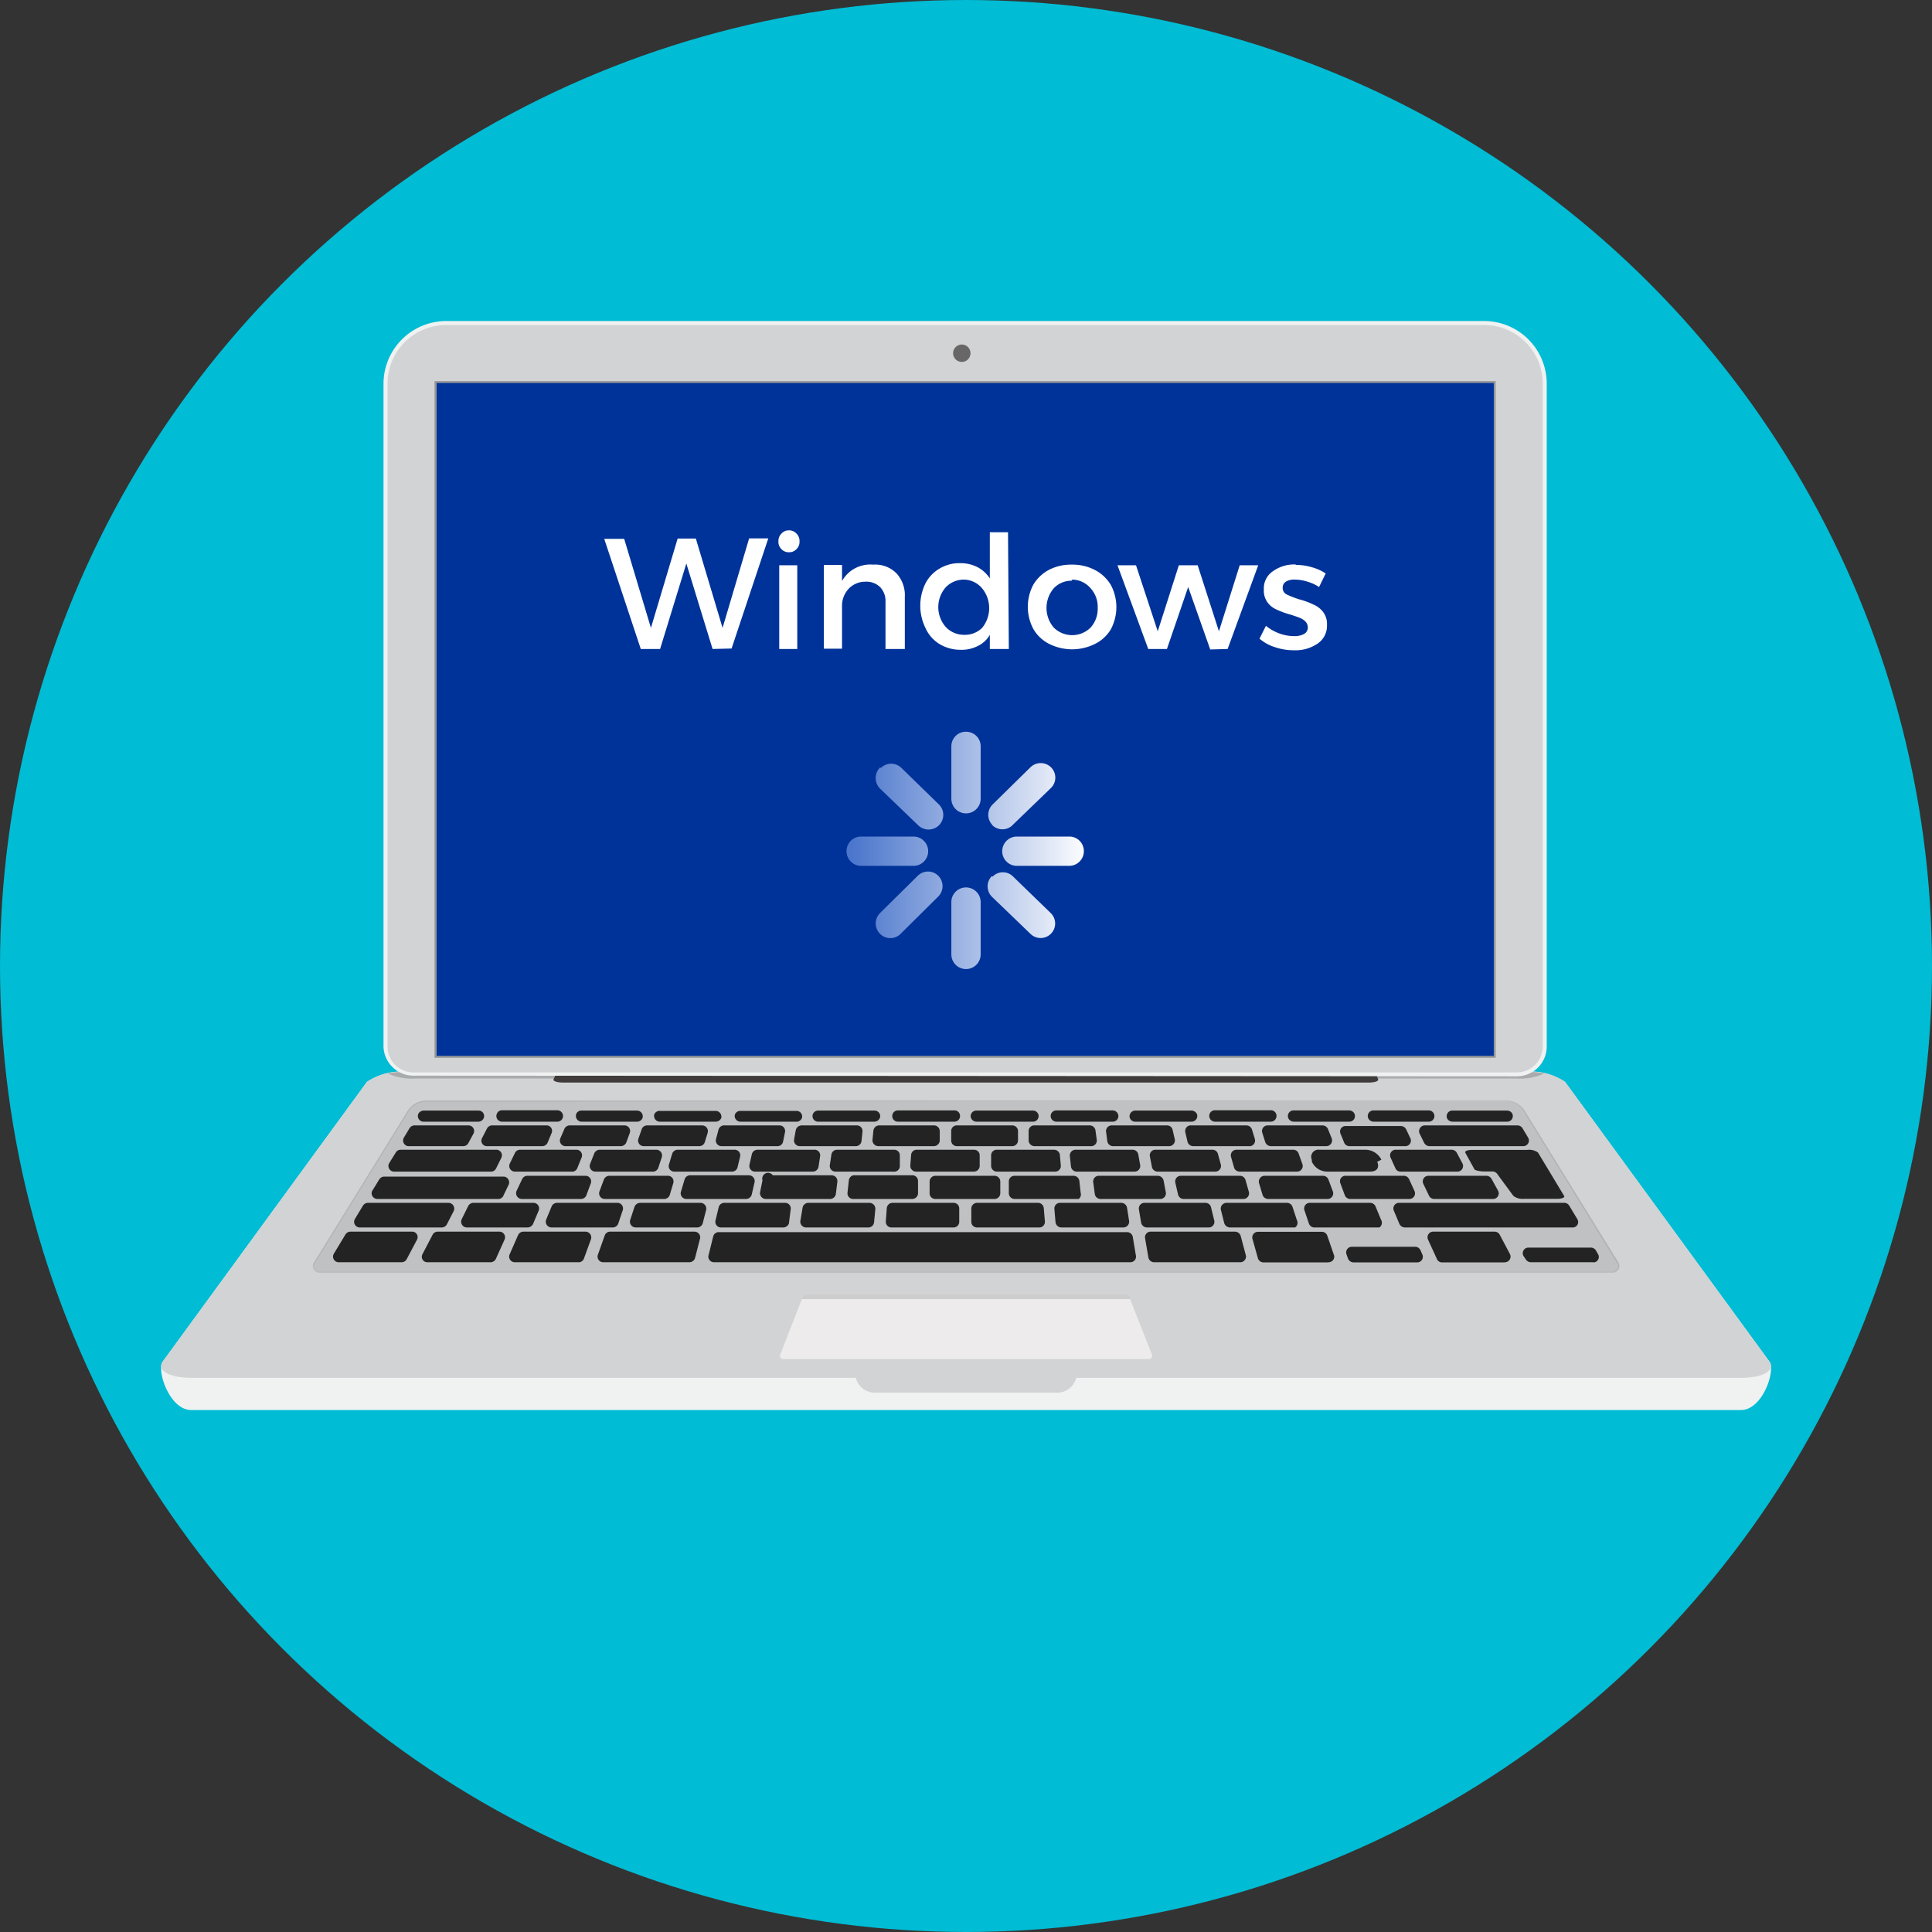 <svg id="Слой_1" data-name="Слой 1" xmlns="http://www.w3.org/2000/svg" xmlns:xlink="http://www.w3.org/1999/xlink" viewBox="0 0 120 120"><rect x="0" y="0" width="120" height="120" fill="#333333" stroke="none"/><defs><style>.cls-1{fill:#00bcd4;}.cls-2{fill:#f0f2f2;}.cls-3{fill:#d1d3d4;}.cls-4{fill:#a8acac;}.cls-5{fill:#3f3b3a;}.cls-6{fill:#edebeb;}.cls-7{fill:#cdcdcd;}.cls-10,.cls-8{fill:#232323;}.cls-8,.cls-9{fill-opacity:0.1;}.cls-9{fill:#0c0c0c;}.cls-11{fill:#231f1f;fill-opacity:0.6;}.cls-12{fill:#939597;}.cls-13{fill:#039;}.cls-14{fill:#fff;}.cls-15{fill-rule:evenodd;fill:url(#Безымянный_градиент);}</style><linearGradient id="Безымянный_градиент" x1="135.84" y1="-13.48" x2="153.02" y2="-13.48" gradientTransform="matrix(0.86, 0, 0, -0.86, -63.95, 41.25)" gradientUnits="userSpaceOnUse"><stop offset="0" stop-color="#4b76cc"/><stop offset="1" stop-color="#fff"/></linearGradient></defs><title>1</title><g id="Слой_1-2" data-name="Слой_1"><circle class="cls-1" cx="60" cy="60" r="60"/><path class="cls-2" d="M97.21,67.2a3.82,3.82,0,0,0-2.48-.63H25.27a3.86,3.86,0,0,0-2.48.63L10.1,84.58c-.38.53.42,3,1.78,3h96.25c1.36,0,2.16-2.46,1.78-3Z" transform="translate(0 0)"/><path class="cls-3" d="M97.21,67.2a3.82,3.82,0,0,0-2.48-.63H25.27a3.86,3.86,0,0,0-2.48.63L10.1,84.58c-.38.53.42,1,1.78,1h96.25c1.36,0,2.16-.45,1.78-1Z" transform="translate(0 0)"/><path class="cls-3" d="M65.67,86.5H54.33a1.21,1.21,0,0,1-1.21-1.21H66.88A1.21,1.21,0,0,1,65.67,86.5Z" transform="translate(0 0)"/><path class="cls-4" d="M25.27,66.57a7.54,7.54,0,0,0-1.19.1,3.54,3.54,0,0,0,1.68.32H94.25a3.52,3.52,0,0,0,1.67-.32,7.34,7.34,0,0,0-1.19-.1Z" transform="translate(0 0)"/><path class="cls-5" d="M85.4,66.57H34.62l-.24.46c-.05.12.21.21.6.21H85c.39,0,.65-.09.6-.21Z" transform="translate(0 0)"/><g id="_1075952848" data-name=" 1075952848"><path class="cls-6" d="M71.55,84.14l-1.41-3.58a.33.33,0,0,0-.31-.2H50.16a.32.32,0,0,0-.31.21l-1.39,3.57a.2.2,0,0,0,.19.28H71.36A.21.21,0,0,0,71.55,84.14Z" transform="translate(0 0)"/></g><g id="_1075955952" data-name=" 1075955952"><path class="cls-7" d="M70.19,80.69l0-.13a.33.33,0,0,0-.31-.2H50.16a.32.32,0,0,0-.31.21l-.05.12Z" transform="translate(0 0)"/></g><g id="_1075955856" data-name=" 1075955856"><path class="cls-8" d="M100.12,79H19.88a.39.39,0,0,1-.36-.58L25.34,69a1.35,1.35,0,0,1,1.17-.62h67a1.37,1.37,0,0,1,1.18.62l5.82,9.43A.39.39,0,0,1,100.12,79Z" transform="translate(0 0)"/><path class="cls-9" d="M100.12,79.06H19.88a.46.46,0,0,1-.4-.22.41.41,0,0,1,0-.4L25.31,69a1.38,1.38,0,0,1,1.2-.65h67a1.37,1.37,0,0,1,1.2.65l5.83,9.43a.41.41,0,0,1,0,.4A.45.45,0,0,1,100.12,79.06ZM26.51,68.42h0a1.34,1.34,0,0,0-1.14.62l-5.83,9.43a.3.3,0,0,0,0,.33.39.39,0,0,0,.34.19h80.24a.39.39,0,0,0,.34-.19.29.29,0,0,0,0-.33L94.63,69a1.32,1.32,0,0,0-1.14-.62Z" transform="translate(0 0)"/></g><path class="cls-10" d="M29.71,69.67H26.32a.35.35,0,0,1-.32-.52v0a.4.4,0,0,1,.32-.17h3.39a.34.34,0,0,1,.32.5v0A.37.37,0,0,1,29.71,69.67Zm63.89,0H90.21a.38.38,0,0,1-.32-.19l0,0a.35.35,0,0,1,.34-.5h3.38a.38.38,0,0,1,.31.17l0,0A.35.35,0,0,1,93.6,69.67Zm-4.86,0H85.32a.38.38,0,0,1-.34-.22v0a.35.35,0,0,1,.34-.48h3.41a.35.35,0,0,1,.33.2h0A.35.35,0,0,1,88.74,69.67Zm-4.94,0H80.37a.38.38,0,0,1-.36-.24v0a.35.35,0,0,1,.35-.46h3.43a.37.37,0,0,1,.34.21v0A.35.35,0,0,1,83.8,69.67Zm-4.87,0H75.48a.36.36,0,0,1-.36-.27h0a.35.35,0,0,1,.35-.44h3.45a.35.35,0,0,1,.35.24v0A.36.36,0,0,1,78.93,69.67Zm-5,0H70.52a.35.35,0,0,1-.36-.29v0a.36.36,0,0,1,.36-.4H74a.38.38,0,0,1,.36.26v0A.36.36,0,0,1,74,69.67Zm-4.88,0H65.62a.36.36,0,0,1-.36-.32v0a.35.35,0,0,1,.37-.38H69.1a.36.36,0,0,1,.36.29v0A.35.35,0,0,1,69.1,69.67Zm-5,0H60.66a.36.36,0,0,1-.37-.34v0a.35.35,0,0,1,.37-.35h3.48a.35.35,0,0,1,.37.32v0A.35.35,0,0,1,64.14,69.67Zm-4.87,0H55.78a.35.35,0,0,1-.36-.38v0a.35.35,0,0,1,.37-.32h3.48a.34.34,0,0,1,.36.35v0A.35.35,0,0,1,59.27,69.67Zm-5,0H50.83a.35.35,0,0,1-.36-.4v0a.35.35,0,0,1,.36-.29h3.47a.35.35,0,0,1,.37.38v0A.37.37,0,0,1,54.31,69.67Zm-4.89,0H46a.36.36,0,0,1-.36-.43v0A.36.36,0,0,1,46,69h3.46a.35.35,0,0,1,.36.4v0A.36.36,0,0,1,49.42,69.67Zm-5,0H41a.36.36,0,0,1-.36-.46v0A.36.36,0,0,1,41,69h3.44a.36.36,0,0,1,.36.44v0A.38.38,0,0,1,44.46,69.67Zm-4.89,0H36.13a.36.36,0,0,1-.34-.48l0,0a.35.35,0,0,1,.33-.21h3.44a.36.36,0,0,1,.35.46v0A.37.37,0,0,1,39.57,69.67Zm-5,0H31.19a.35.35,0,0,1-.32-.51h0a.34.34,0,0,1,.33-.2h3.41a.36.36,0,0,1,.34.48l0,0A.36.36,0,0,1,34.61,69.67Zm60,1.52H88.8a.38.38,0,0,1-.34-.2l-.29-.59a.36.36,0,0,1,.34-.5h5.74a.37.37,0,0,1,.31.17l.36.6a.35.35,0,0,1-.31.52Zm.25.23h-3.2c-.3,0-.48.08-.44.17l.55,1c0,.1.33.17.62.17h.52a.38.38,0,0,1,.32.19L94,74.28a.93.93,0,0,0,.65.18h2.07c.3,0,.49-.08.43-.18l-1.62-2.69A.93.93,0,0,0,94.86,71.42Zm-7.61-.23H83.84A.36.36,0,0,1,83.5,71l-.24-.59a.34.34,0,0,1,.34-.47H87a.37.37,0,0,1,.34.21l.28.59A.35.35,0,0,1,87.25,71.19Zm5.47,3.28H89.09a.36.36,0,0,1-.33-.2l-.36-.75a.35.35,0,0,1,.34-.49h3.58a.37.37,0,0,1,.32.19l.41.74A.35.35,0,0,1,92.72,74.47Zm4.93,1.77H87.26a.38.38,0,0,1-.34-.22l-.35-.83a.35.35,0,0,1,.34-.48H97.15a.36.36,0,0,1,.32.18l.5.83A.34.34,0,0,1,97.65,76.24Zm-12,0h-3.8a.36.36,0,0,1-.34-.24l-.28-.83a.35.35,0,0,1,.34-.46h3.73a.37.37,0,0,1,.35.23l.34.82A.36.36,0,0,1,85.68,76.24Zm-5.24,0h-3.8a.38.38,0,0,1-.36-.27l-.21-.83a.36.36,0,0,1,.36-.43h3.75a.37.37,0,0,1,.34.25l.27.82A.35.35,0,0,1,80.44,76.24Zm-5.38,0H71.24a.37.37,0,0,1-.36-.29l-.14-.83a.35.35,0,0,1,.36-.41h3.76a.36.36,0,0,1,.36.28l.2.82A.35.35,0,0,1,75.06,76.24Zm-5.31,0H65.93a.37.37,0,0,1-.37-.33l-.07-.82a.35.35,0,0,1,.36-.38h3.78A.37.37,0,0,1,70,75l.13.83A.36.36,0,0,1,69.75,76.24Zm-5.23,0H60.69a.35.35,0,0,1-.36-.35v-.83a.36.36,0,0,1,.37-.35h3.77a.36.36,0,0,1,.36.33l.07.82A.35.35,0,0,1,64.52,76.24Zm-5.31,0H55.38a.35.35,0,0,1-.36-.38l.06-.82a.36.36,0,0,1,.36-.33h3.78a.35.35,0,0,1,.36.35v.83A.35.35,0,0,1,59.21,76.24Zm-5.31,0H50.07a.36.36,0,0,1-.36-.4l.14-.83a.37.37,0,0,1,.36-.3H54a.37.37,0,0,1,.37.38l-.08.83A.36.36,0,0,1,53.9,76.24Zm-5.29,0H44.79a.35.35,0,0,1-.35-.43l.2-.83a.36.36,0,0,1,.36-.27h3.75a.35.35,0,0,1,.36.41L49,76A.39.39,0,0,1,48.61,76.24Zm-5.31,0H39.49a.36.36,0,0,1-.35-.46l.27-.82a.38.38,0,0,1,.35-.25h3.75a.36.36,0,0,1,.35.44l-.21.82A.36.36,0,0,1,43.3,76.24Zm-5.25,0H34.26a.36.36,0,0,1-.34-.48l.34-.82a.37.37,0,0,1,.35-.23h3.72a.35.35,0,0,1,.35.46L38.4,76A.37.37,0,0,1,38.05,76.24Zm-5.32,0H29a.36.36,0,0,1-.33-.5l.41-.83a.37.37,0,0,1,.33-.2h3.71a.35.35,0,0,1,.34.48l-.35.83A.39.39,0,0,1,32.73,76.24Zm54.79-1.77H83.87a.36.36,0,0,1-.34-.23l-.28-.75a.34.34,0,0,1,.34-.46h3.6a.36.36,0,0,1,.33.21l.34.74A.35.35,0,0,1,87.52,74.47Zm-5.08,0H78.78a.37.37,0,0,1-.36-.25l-.22-.74a.36.36,0,0,1,.36-.45h3.61a.37.37,0,0,1,.34.23l.28.75A.35.35,0,0,1,82.44,74.47Zm-5.23,0H73.53a.36.36,0,0,1-.36-.28L73,73.45a.35.35,0,0,1,.36-.42H77a.36.36,0,0,1,.36.26l.21.74A.35.35,0,0,1,77.21,74.47Zm-5.16,0H68.36a.36.36,0,0,1-.36-.31l-.1-.74a.35.35,0,0,1,.36-.39h3.65a.38.38,0,0,1,.36.28l.14.74A.35.35,0,0,1,72.05,74.47Zm-5.08,0h-3.7a.36.36,0,0,1-.37-.33l0-.75a.35.35,0,0,1,.36-.36h3.65a.37.37,0,0,1,.37.31l.08.74A.35.35,0,0,1,67,74.47Zm-5.16,0H58.1a.35.35,0,0,1-.36-.36l0-.74a.36.36,0,0,1,.37-.34h3.65a.36.36,0,0,1,.37.34l0,.74A.36.36,0,0,1,61.81,74.47Zm-5.16,0H53a.35.35,0,0,1-.36-.39l.08-.74A.37.37,0,0,1,53,73h3.65a.35.35,0,0,1,.37.36l0,.75A.36.36,0,0,1,56.65,74.47Zm-5.14,0h-3.7a.36.36,0,0,1-.36-.42l.15-.74A.36.36,0,0,1,48,73h3.65a.36.36,0,0,1,.36.4l-.09.73A.37.37,0,0,1,51.51,74.47Zm-5.17,0H42.65A.35.35,0,0,1,42.3,74l.22-.74a.36.36,0,0,1,.36-.26h3.63a.36.36,0,0,1,.36.42l-.17.74A.37.37,0,0,1,46.34,74.47Zm-5.09,0H37.58a.35.35,0,0,1-.35-.46l.28-.75a.37.37,0,0,1,.34-.23h3.62a.35.35,0,0,1,.35.45l-.22.74A.36.36,0,0,1,41.25,74.47Zm-5.18,0H32.42a.36.36,0,0,1-.34-.49l.35-.74a.36.36,0,0,1,.33-.21h3.6a.35.35,0,0,1,.34.46l-.28.75A.36.36,0,0,1,36.07,74.47Zm54.48-1.7H87a.34.34,0,0,1-.33-.21l-.3-.66a.35.35,0,0,1,.33-.49h3.47a.37.37,0,0,1,.32.2l.35.66A.35.35,0,0,1,90.55,72.77Zm-4.77-.61c.15.34,0,.61-.43.61H82.41a1.05,1.05,0,0,1-.93-.62l0-.11a.45.45,0,0,1,.47-.63h2.85a1.13,1.13,0,0,1,1,.62Zm-5.22.61H77a.36.36,0,0,1-.35-.25l-.19-.67a.35.35,0,0,1,.35-.44h3.51a.35.35,0,0,1,.34.24l.24.67A.35.35,0,0,1,80.56,72.77Zm-5.08,0H71.91a.36.36,0,0,1-.36-.28l-.13-.67a.35.35,0,0,1,.36-.41H75.3a.35.35,0,0,1,.35.27l.18.66A.35.35,0,0,1,75.48,72.77Zm-5,0H66.88a.36.36,0,0,1-.36-.31l-.07-.66a.36.36,0,0,1,.36-.39h3.53a.36.36,0,0,1,.36.29l.12.67A.35.35,0,0,1,70.46,72.77Zm-4.94,0H61.93a.36.36,0,0,1-.37-.34v-.66a.35.35,0,0,1,.36-.36h3.54a.37.37,0,0,1,.37.32l.06.67A.35.35,0,0,1,65.52,72.77Zm-5,0H56.91a.36.36,0,0,1-.37-.37l.05-.66a.35.35,0,0,1,.36-.33h3.54a.35.35,0,0,1,.36.34l0,.67A.36.36,0,0,1,60.5,72.77Zm-5,0H51.9a.35.35,0,0,1-.36-.39l.1-.67a.36.36,0,0,1,.36-.3h3.53a.35.35,0,0,1,.36.38l0,.66A.35.35,0,0,1,55.48,72.77Zm-5,0H46.91a.35.35,0,0,1-.36-.42l.15-.67a.37.37,0,0,1,.35-.27h3.53a.35.35,0,0,1,.36.4l-.1.66A.36.36,0,0,1,50.48,72.77Zm-5,0H41.9a.34.34,0,0,1-.35-.44l.2-.67a.37.37,0,0,1,.35-.25h3.51a.35.35,0,0,1,.36.43l-.16.66A.35.35,0,0,1,45.46,72.77Zm-5,0H37a.35.35,0,0,1-.35-.47l.26-.66a.38.38,0,0,1,.34-.23h3.5a.36.36,0,0,1,.36.45l-.22.67A.36.36,0,0,1,40.5,72.77Zm-5,0H32a.35.35,0,0,1-.34-.49l.32-.66a.36.36,0,0,1,.33-.21h3.48a.35.35,0,0,1,.34.47l-.27.67A.35.35,0,0,1,35.47,72.77Zm46.9-1.58H78.94a.38.38,0,0,1-.35-.24l-.19-.6a.35.35,0,0,1,.35-.45h3.39a.38.38,0,0,1,.34.22l.24.6A.36.36,0,0,1,82.37,71.19Zm-4.81,0H74.12a.37.37,0,0,1-.36-.27l-.14-.6A.35.35,0,0,1,74,69.9h3.41a.37.37,0,0,1,.35.25l.18.59A.35.35,0,0,1,77.56,71.19Zm-5,0H69.15a.36.36,0,0,1-.37-.29l-.08-.61a.35.35,0,0,1,.36-.39h3.41a.35.35,0,0,1,.36.27l.14.6A.36.36,0,0,1,72.61,71.19Zm-4.88,0H64.26a.37.37,0,0,1-.37-.33l0-.59a.35.35,0,0,1,.36-.37h3.42a.36.36,0,0,1,.37.3l.08.59A.35.35,0,0,1,67.73,71.19Zm-4.81,0H59.44a.35.35,0,0,1-.36-.35v-.6a.35.35,0,0,1,.36-.34h3.43a.36.36,0,0,1,.36.33l0,.6a.36.36,0,0,1-.36.36Zm-4.89,0H54.56a.37.37,0,0,1-.37-.38l.06-.6a.37.37,0,0,1,.37-.31H58a.36.36,0,0,1,.37.35v.6A.37.37,0,0,1,58,71.19Zm-4.88,0H49.69a.36.36,0,0,1-.37-.41l.11-.6a.38.38,0,0,1,.36-.28h3.42a.35.35,0,0,1,.36.39l-.06.59A.36.36,0,0,1,53.15,71.19Zm-4.88,0H44.82a.35.35,0,0,1-.35-.43l.16-.6A.36.36,0,0,1,45,69.9h3.4a.35.35,0,0,1,.36.41l-.12.59A.35.35,0,0,1,48.27,71.19Zm-4.89,0H40a.35.35,0,0,1-.35-.46l.21-.6a.36.36,0,0,1,.35-.23h3.39a.36.36,0,0,1,.36.44l-.18.59a.36.36,0,0,1-.35.26Zm-4.83,0H35.14a.35.35,0,0,1-.34-.48l.26-.6a.37.37,0,0,1,.34-.21h3.38a.35.35,0,0,1,.34.46l-.22.6A.37.37,0,0,1,38.55,71.19Zm-4.89,0H30.27a.34.34,0,0,1-.33-.5l.31-.6a.36.36,0,0,1,.32-.19h3.36a.34.34,0,0,1,.33.48L34,71A.37.37,0,0,1,33.66,71.19ZM70.19,78.4H44.33A.35.35,0,0,1,44,78l.3-1.21a.35.35,0,0,1,.35-.26H70a.36.36,0,0,1,.36.3l.2,1.2A.35.35,0,0,1,70.19,78.4Zm-27.38,0H37.48a.35.35,0,0,1-.35-.45l.43-1.21a.35.35,0,0,1,.34-.24h5.23a.35.35,0,0,1,.35.43l-.31,1.21A.37.37,0,0,1,42.81,78.4Zm56.15,0H95.09a.38.38,0,0,1-.33-.19L94.62,78a.35.35,0,0,1,.32-.51H98.8a.37.37,0,0,1,.32.17l.16.28A.34.34,0,0,1,99,78.41ZM88,78.41H84.08a.38.38,0,0,1-.35-.23l-.1-.28a.35.35,0,0,1,.35-.46h3.91a.36.36,0,0,1,.34.22l.12.27A.35.35,0,0,1,88,78.41Zm5.48,0H89.58a.34.34,0,0,1-.33-.21L88.7,77A.35.35,0,0,1,89,76.5h3.83a.36.36,0,0,1,.32.19l.64,1.21A.35.35,0,0,1,93.49,78.4Zm-11,0h-4a.36.36,0,0,1-.35-.26l-.34-1.21a.35.35,0,0,1,.36-.43H82.1a.35.35,0,0,1,.34.24L82.87,78A.35.35,0,0,1,82.52,78.4ZM77,78.4H71.69a.36.36,0,0,1-.36-.29l-.21-1.21a.35.35,0,0,1,.37-.4H76.7a.37.37,0,0,1,.36.26L77.39,78A.36.36,0,0,1,77,78.4ZM36,78.4H32a.35.35,0,0,1-.35-.48l.53-1.21a.37.37,0,0,1,.34-.21h3.84a.36.36,0,0,1,.35.46l-.44,1.21A.36.36,0,0,1,36,78.4Zm-5.53,0h-3.9a.34.34,0,0,1-.33-.5l.63-1.21a.36.36,0,0,1,.32-.19H31a.35.35,0,0,1,.34.49l-.54,1.2A.37.37,0,0,1,30.42,78.4Zm-5.49,0H21.05a.35.35,0,0,1-.32-.52l.73-1.21a.37.37,0,0,1,.32-.17h3.79a.34.34,0,0,1,.33.5l-.64,1.21A.36.36,0,0,1,24.93,78.4Zm2.48-2.16H22.36a.35.35,0,0,1-.32-.52l.5-.83a.38.38,0,0,1,.31-.18h5a.36.36,0,0,1,.33.51l-.42.82A.37.37,0,0,1,27.41,76.24Zm3.5-1.77H23.43A.36.36,0,0,1,23.1,74l.46-.75a.38.38,0,0,1,.31-.17h7.38a.36.36,0,0,1,.35.49l-.36.75A.36.36,0,0,1,30.91,74.47Zm-.47-1.7h-6a.35.35,0,0,1-.32-.52l.41-.66a.35.35,0,0,1,.31-.18h5.91a.35.35,0,0,1,.34.5l-.33.67A.36.36,0,0,1,30.44,72.77Zm-1.68-1.58H25.4a.35.35,0,0,1-.32-.52l.36-.6a.37.37,0,0,1,.32-.17h3.32a.35.35,0,0,1,.33.51l-.32.59A.36.36,0,0,1,28.76,71.19Z" transform="translate(0 0)"/><path class="cls-2" d="M25.68,66.81A1.86,1.86,0,0,1,23.82,65V23.81a3.9,3.9,0,0,1,3.92-3.87H92.16a3.89,3.89,0,0,1,3.91,3.87V65a1.85,1.85,0,0,1-1.85,1.85Z" transform="translate(0 0)"/><path class="cls-3" d="M92.16,20.19H27.74a3.64,3.64,0,0,0-3.67,3.62V65a1.61,1.61,0,0,0,1.61,1.61H94.22A1.61,1.61,0,0,0,95.82,65V23.81A3.63,3.63,0,0,0,92.16,20.19Z" transform="translate(0 0)"/><path class="cls-11" d="M59.75,21.4a.54.54,0,1,0,.53.54A.54.54,0,0,0,59.75,21.4Z" transform="translate(0 0)"/><polygon class="cls-12" points="26.99 65.7 26.99 23.67 92.9 23.67 92.9 65.7 26.99 65.7"/><polygon class="cls-13" points="27.12 65.58 27.12 23.79 92.78 23.79 92.78 65.58 27.12 65.58"/><path class="cls-14" d="M44.26,40.31,42.63,35,41,40.31H39.8l-2.27-6.84h1.24L40.43,39l1.66-5.55h1.13L44.88,39l1.65-5.56h1.19l-2.28,6.84Zm4.14,0v-5.2h1.12v5.2ZM49,32.94a.62.62,0,0,1,.47.2.64.64,0,0,1,.19.49.63.63,0,0,1-.19.48.61.61,0,0,1-.47.19.59.59,0,0,1-.46-.19.62.62,0,0,1-.19-.48.64.64,0,0,1,.19-.49A.6.6,0,0,1,49,32.94Zm5.26,2.13a1.85,1.85,0,0,1,1.42.54,2,2,0,0,1,.52,1.47v3.23H55V37.39a1.25,1.25,0,0,0-.33-.92,1.22,1.22,0,0,0-.92-.34,1.42,1.42,0,0,0-1,.4,1.56,1.56,0,0,0-.45,1v2.76H51.17v-5.2H52.3v1A2,2,0,0,1,54.21,35.07Zm8.4,5.24H61.48v-.88a1.7,1.7,0,0,1-.74.69,2.21,2.21,0,0,1-1.08.24A2.52,2.52,0,0,1,58.35,40a2.23,2.23,0,0,1-.87-1,3.14,3.14,0,0,1,0-2.76,2.27,2.27,0,0,1,.87-.92,2.39,2.39,0,0,1,1.29-.34,2.3,2.3,0,0,1,1.08.25,2,2,0,0,1,.76.7V33.06h1.13Zm-2.72-.88A1.51,1.51,0,0,0,61,39a1.94,1.94,0,0,0,0-2.46A1.52,1.52,0,0,0,59.89,36a1.55,1.55,0,0,0-1.15.48,1.87,1.87,0,0,0,0,2.46A1.55,1.55,0,0,0,59.89,39.43Zm6.66-4.36a3,3,0,0,1,1.4.33,2.48,2.48,0,0,1,1,.94,2.93,2.93,0,0,1,0,2.74A2.35,2.35,0,0,1,68,40a3.18,3.18,0,0,1-2.82,0,2.35,2.35,0,0,1-1-.94,2.93,2.93,0,0,1,0-2.74,2.48,2.48,0,0,1,1-.94A3,3,0,0,1,66.55,35.07Zm0,1a1.51,1.51,0,0,0-1.15.47,1.88,1.88,0,0,0,0,2.44,1.63,1.63,0,0,0,2.29,0,1.75,1.75,0,0,0,.44-1.23,1.7,1.7,0,0,0-.44-1.21A1.52,1.52,0,0,0,66.55,36Zm8.57,4.27L73.8,36.46l-1.32,3.85H71.32l-1.91-5.2h1.15l1.35,4.1,1.31-4.1h1.17l1.32,4.1L77,35.11h1.15l-1.9,5.2Zm5.34-5.25a3.4,3.4,0,0,1,1,.15,2.88,2.88,0,0,1,.83.38l-.41.84a2.69,2.69,0,0,0-.75-.34,2.6,2.6,0,0,0-.75-.12,1,1,0,0,0-.55.12.44.44,0,0,0-.21.4.45.45,0,0,0,.24.4,6.15,6.15,0,0,0,.8.31,4.74,4.74,0,0,1,.87.32,1.49,1.49,0,0,1,.6.46,1.23,1.23,0,0,1,.24.82A1.32,1.32,0,0,1,81.8,40a2.43,2.43,0,0,1-1.43.39,3.63,3.63,0,0,1-1.14-.18,2.75,2.75,0,0,1-1-.54l.4-.8a2.84,2.84,0,0,0,.82.47,2.62,2.62,0,0,0,.93.17,1.2,1.2,0,0,0,.61-.13.45.45,0,0,0,.24-.43.53.53,0,0,0-.15-.35,1,1,0,0,0-.34-.22c-.14-.06-.35-.13-.6-.21a5,5,0,0,1-.85-.31,1.39,1.39,0,0,1-.56-.44,1.25,1.25,0,0,1-.23-.8,1.28,1.28,0,0,1,.55-1.13A2.26,2.26,0,0,1,80.46,35.06Z" transform="translate(0 0)"/><path class="cls-15" d="M60,45.45h0a.9.9,0,0,1,.91.9v3.26a.91.91,0,0,1-.91.91h0a.91.91,0,0,1-.91-.91V46.35A.9.9,0,0,1,60,45.45Zm1.65,9h0a.89.89,0,0,1,1.28,0l2.34,2.27a.9.9,0,0,1,0,1.28h0A.9.9,0,0,1,64,58L61.61,55.7A.91.91,0,0,1,61.6,54.42Zm-6.94-6.75h0a.91.91,0,0,1,1.28,0l2.33,2.27a.91.91,0,0,1,0,1.29h0a.92.92,0,0,1-1.29,0L54.68,49A.93.93,0,0,1,54.66,47.67Zm6.94,3.55h0a.9.9,0,0,1,0-1.28L64,47.66a.91.91,0,0,1,1.28,0h0a.9.9,0,0,1,0,1.28l-2.34,2.26A.9.9,0,0,1,61.6,51.22ZM54.66,58h0a.91.91,0,0,1,0-1.29L57,54.4a.9.9,0,0,1,1.28,0h0a.91.91,0,0,1,0,1.28L55.94,58A.9.9,0,0,1,54.66,58Zm7.59-5.13h0a.91.91,0,0,1,.91-.91h3.26a.9.9,0,0,1,.9.91h0a.91.91,0,0,1-.9.91H63.16A.91.91,0,0,1,62.25,52.82Zm-9.67,0h0a.9.9,0,0,1,.91-.91h3.25a.91.91,0,0,1,.91.91h0a.91.91,0,0,1-.91.91H53.49A.91.91,0,0,1,52.58,52.82ZM60,55.12h0a.91.91,0,0,1,.91.91v3.25a.91.91,0,0,1-.91.91h0a.91.91,0,0,1-.91-.91V56A.91.91,0,0,1,60,55.12Z" transform="translate(0 0)"/></g></svg>